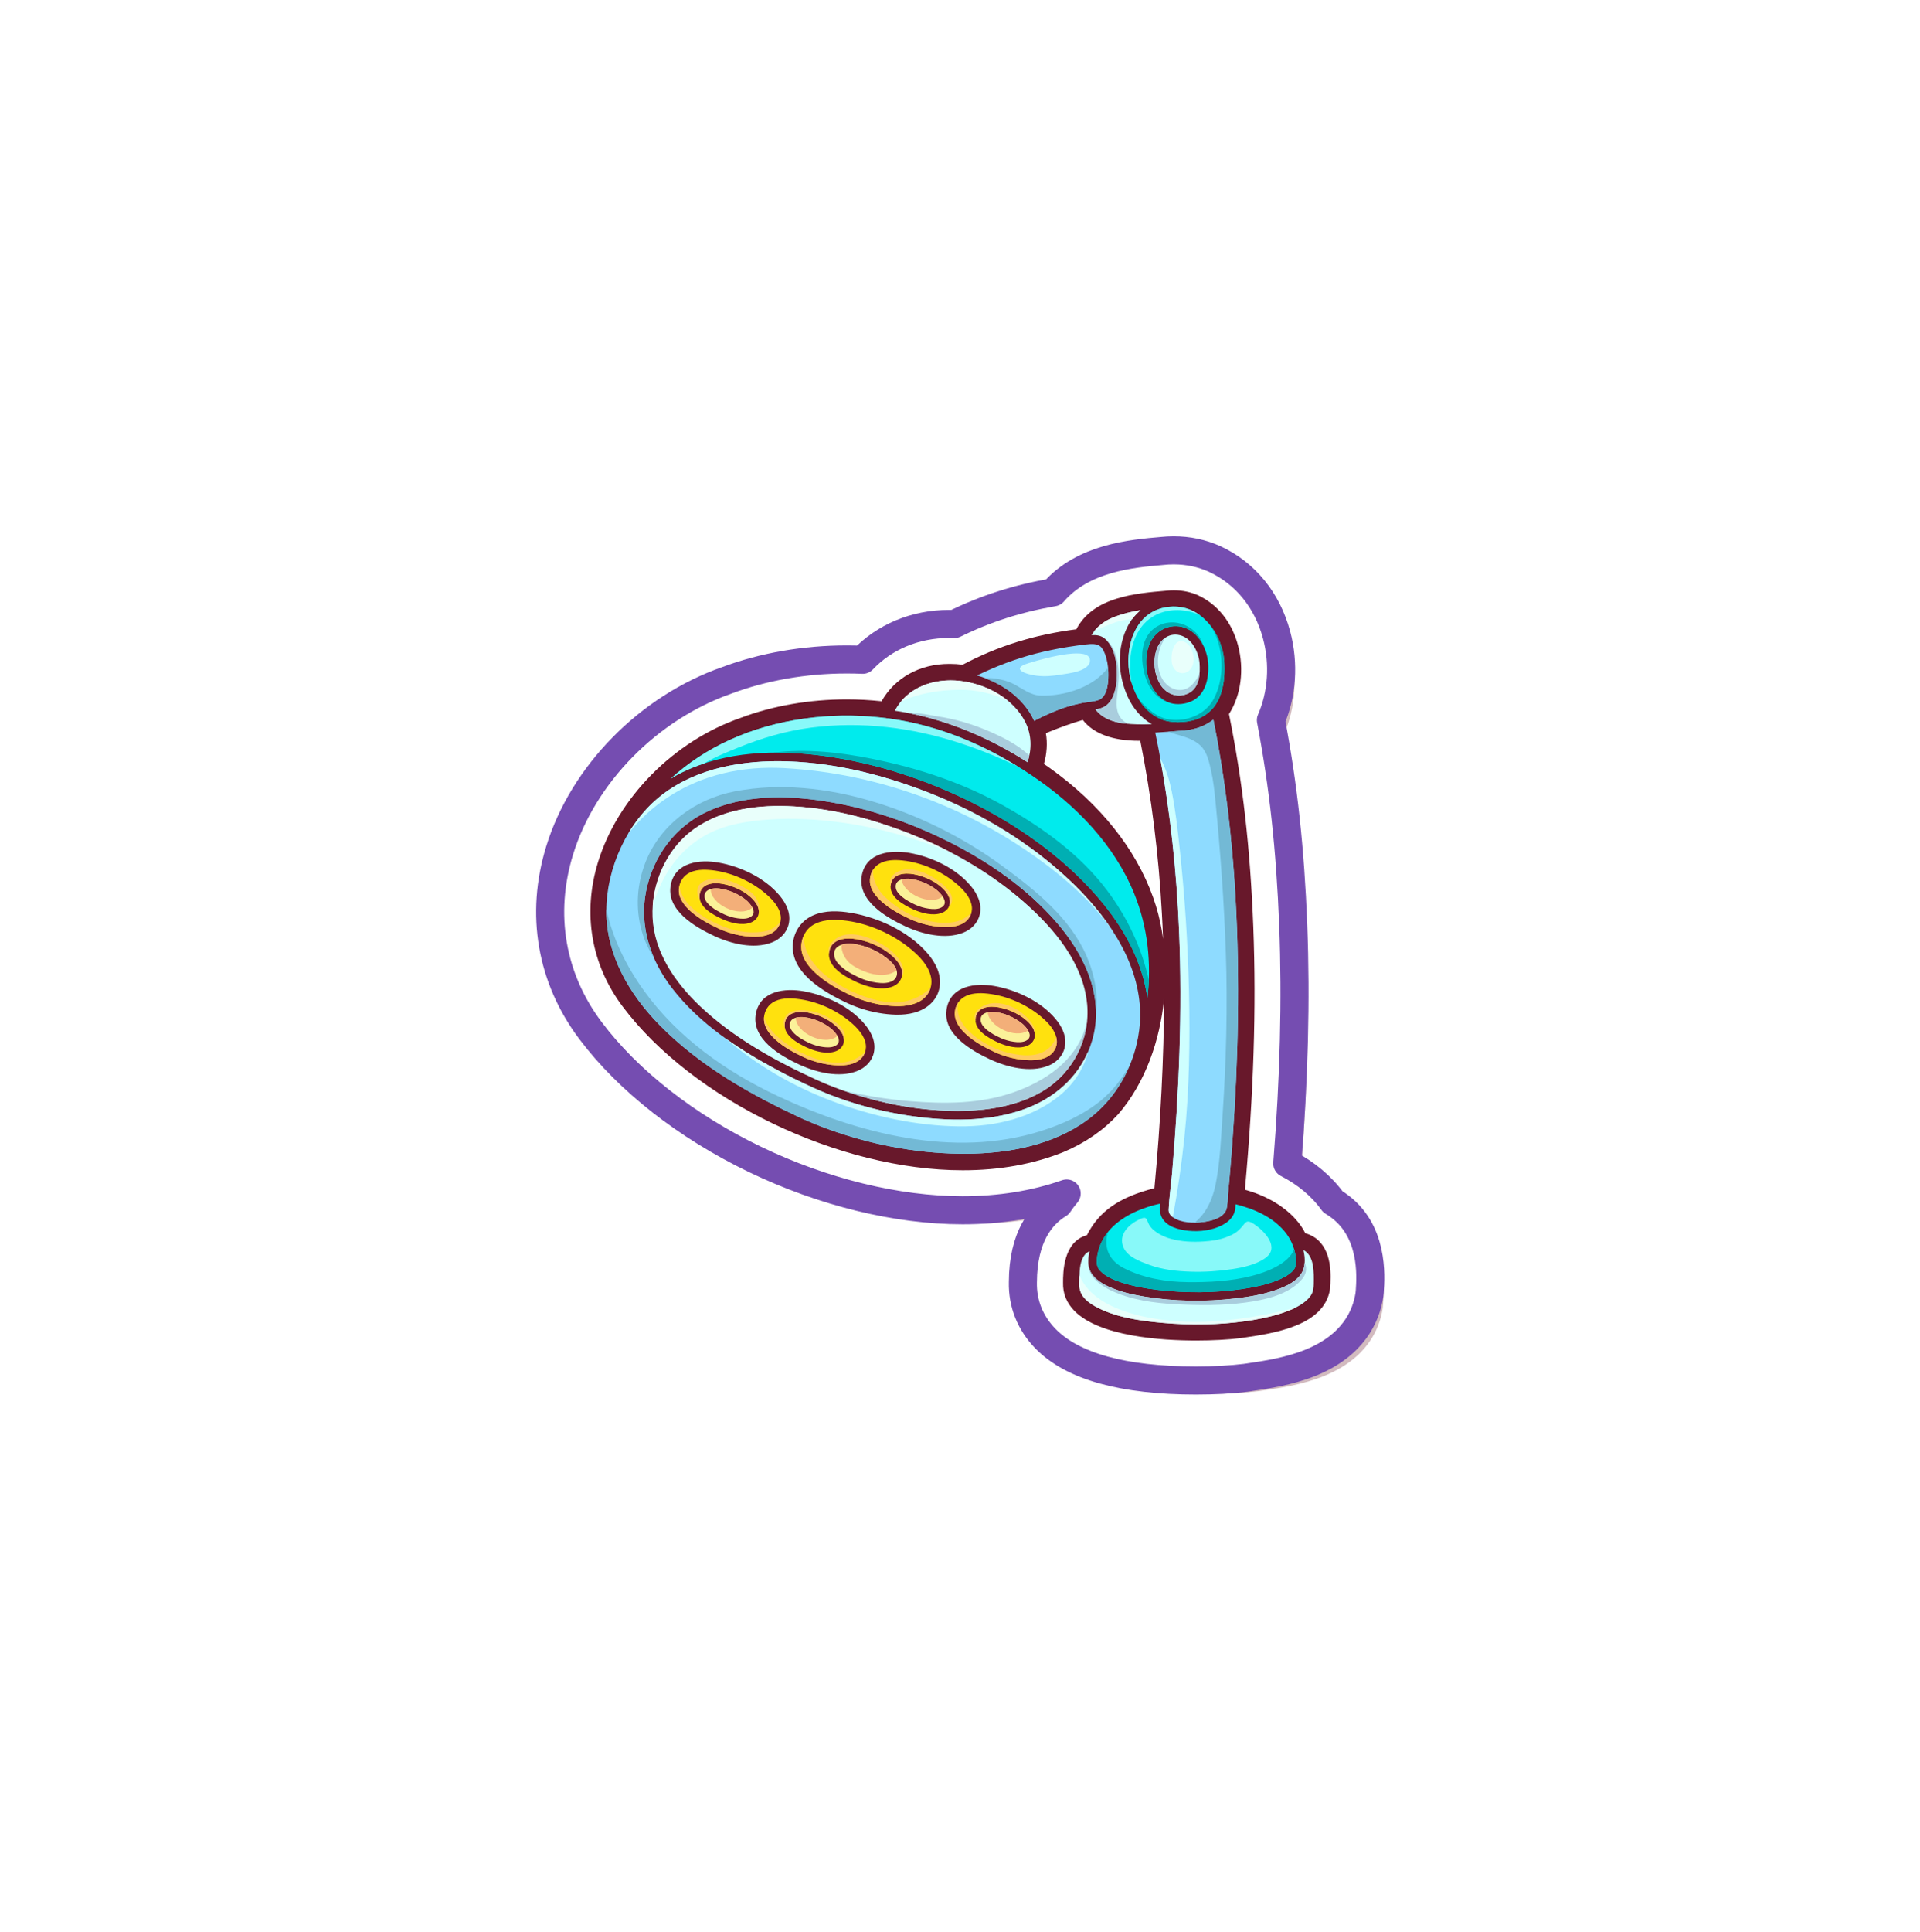 <svg width="171" height="172" viewBox="0 0 171 172" fill="none" xmlns="http://www.w3.org/2000/svg">
<g filter="url(#filter0_d_1_5362)">
<path opacity="0.3" d="M120.267 87.43C120.146 87.347 120.02 87.268 119.892 87.192C118.906 85.814 117.512 84.647 115.835 83.783C116.445 76.165 116.619 69.209 116.367 62.595C116.103 55.8 115.484 50.099 114.377 44.308C115.374 42.028 115.571 39.297 114.883 36.723C114.056 33.632 112.111 31.236 109.404 29.974C109.389 29.967 109.377 29.962 109.363 29.955C108.235 29.445 107.007 29.186 105.717 29.186C105.375 29.186 105.036 29.205 104.703 29.241C101.96 29.476 97.654 29.858 94.994 32.925C91.819 33.471 88.966 34.384 86.188 35.748C86.059 35.744 85.933 35.741 85.81 35.741H85.708C82.68 35.741 79.944 36.904 78.022 38.934C77.547 38.913 77.07 38.904 76.595 38.904C72.854 38.904 69.168 39.547 65.928 40.761C58.946 43.198 53.099 49.148 51.023 55.933C49.291 61.591 50.27 67.278 53.773 71.94C57.127 76.41 62.33 80.485 68.427 83.42C74.49 86.338 81.058 87.947 86.917 87.947C90.249 87.947 93.36 87.446 96.186 86.457C95.937 86.751 95.697 87.067 95.472 87.403C93.916 88.343 92.301 90.298 92.287 94.357C92.246 96.253 92.94 97.987 94.291 99.377C96.7 101.852 101.214 103.107 107.705 103.107C109.309 103.107 110.916 103.019 112.121 102.867C112.144 102.865 112.46 102.817 112.46 102.817C113.966 102.597 116.03 102.293 117.954 101.505C121.723 99.961 122.858 97.391 123.15 95.484C123.164 95.382 123.176 95.273 123.183 95.164C123.274 93.804 123.552 89.671 120.26 87.43H120.267Z" fill="#68182B"/>
<path d="M119.08 86.243C118.959 86.16 118.833 86.082 118.705 86.006C117.719 84.628 116.325 83.46 114.648 82.597C115.258 74.979 115.432 68.023 115.18 61.409C114.916 54.614 114.297 48.913 113.19 43.122C114.187 40.842 114.384 38.111 113.696 35.537C112.869 32.446 110.924 30.05 108.216 28.788C108.202 28.78 108.19 28.776 108.176 28.769C107.048 28.259 105.82 28 104.53 28C104.188 28 103.849 28.019 103.516 28.055C100.773 28.289 96.467 28.671 93.807 31.739C90.632 32.285 87.779 33.198 85.001 34.562C84.872 34.557 84.746 34.555 84.623 34.555H84.521C81.493 34.555 78.757 35.718 76.835 37.748C76.36 37.727 75.883 37.718 75.408 37.718C71.667 37.718 67.981 38.36 64.742 39.575C57.759 42.012 51.912 47.962 49.836 54.747C48.104 60.405 49.083 66.092 52.586 70.754C55.94 75.223 61.143 79.299 67.24 82.234C73.303 85.152 79.871 86.761 85.73 86.761C89.062 86.761 92.173 86.26 94.999 85.271C94.75 85.565 94.51 85.88 94.285 86.217C92.729 87.157 91.114 89.112 91.1 93.171C91.059 95.067 91.753 96.801 93.104 98.191C95.512 100.665 100.027 101.92 106.518 101.92C108.122 101.92 109.729 101.833 110.934 101.681C110.957 101.678 111.273 101.631 111.273 101.631C112.779 101.41 114.843 101.107 116.767 100.319C120.536 98.775 121.671 96.205 121.963 94.298C121.977 94.196 121.989 94.087 121.996 93.978C122.087 92.618 122.365 88.485 119.073 86.243H119.08Z" fill="white" stroke="#754DB1" stroke-width="2.5" stroke-linecap="round" stroke-linejoin="round"/>
<path d="M117.071 89.181C116.834 89.017 116.563 88.896 116.254 88.808C115.373 87.055 113.354 85.605 110.875 84.936C111.654 76.419 111.898 68.763 111.623 61.546C111.347 54.469 110.678 48.609 109.457 42.579C110.526 40.93 110.834 38.607 110.26 36.456C109.709 34.399 108.452 32.821 106.716 32.012C106.051 31.711 105.317 31.559 104.538 31.559C104.315 31.559 104.087 31.571 103.873 31.597C101.111 31.832 97.356 32.152 95.86 35.03C92.103 35.516 88.875 36.522 85.737 38.185C85.357 38.138 84.977 38.114 84.609 38.114H84.531C81.918 38.114 79.695 39.35 78.515 41.44C77.496 41.331 76.456 41.274 75.42 41.274C72.088 41.274 68.815 41.843 65.968 42.918C60.004 44.984 55.014 50.035 53.256 55.784C51.867 60.327 52.646 64.885 55.451 68.616C61.69 76.929 74.713 83.2 85.745 83.2C89.029 83.2 92.046 82.656 94.717 81.579C96.651 80.761 98.285 79.632 99.584 78.218C102.025 75.39 103.306 71.627 103.676 67.921C103.657 73.171 103.367 78.948 102.814 84.799C99.693 85.589 97.871 86.856 96.805 88.979C94.682 89.563 94.677 92.305 94.677 93.216C94.651 94.163 94.986 95 95.674 95.707C97.919 98.013 103.443 98.36 106.536 98.36C107.972 98.36 109.452 98.281 110.502 98.148L110.773 98.108C113.459 97.714 117.955 97.052 118.456 93.781C118.456 93.767 118.461 93.752 118.461 93.74C118.537 92.616 118.693 90.279 117.078 89.178L117.071 89.181ZM102.961 59.694C101.622 55.343 98.641 51.305 94.342 48.014C93.91 47.684 93.451 47.35 92.974 47.02C93.238 46.092 93.297 45.158 93.147 44.28C94.413 43.763 95.43 43.4 96.434 43.103C97.375 44.32 99.092 44.961 101.432 44.961C101.474 44.961 101.515 44.961 101.557 44.961C102.55 49.929 103.196 55.091 103.479 60.318C103.522 61.06 103.557 61.822 103.586 62.6C103.446 61.572 103.237 60.595 102.961 59.696V59.694Z" fill="#68182B"/>
<path d="M101.538 68.894C101.329 64.303 98.384 60.303 95.145 57.271C91.741 54.085 87.673 51.603 83.367 49.841C79.17 48.125 74.662 46.934 70.114 46.792C66.224 46.669 62.089 47.352 58.94 49.786C55.881 52.149 54 56.284 54.002 60.118C54.002 64.052 56.061 67.541 58.75 70.279C62.3 73.897 66.841 76.471 71.411 78.58C72.19 78.936 72.983 79.259 73.788 79.548C77.491 80.886 81.443 81.665 85.383 81.726C89.131 81.785 93.09 81.188 96.285 79.107C100.341 76.464 101.683 71.98 101.543 68.889L101.538 68.894ZM97.418 71.048C96.736 74.168 94.48 76.488 91.554 77.634C88.511 78.825 85.065 78.86 81.864 78.464C78.6 78.061 75.38 77.192 72.385 75.831C71.311 75.34 70.25 74.82 69.207 74.265C65.742 72.417 62.288 70.139 59.864 66.998C57.949 64.519 56.916 61.492 57.536 58.365C58.163 55.207 60.17 52.514 63.129 51.195C66.312 49.779 69.962 49.805 73.344 50.322C77.192 50.908 80.975 52.184 84.452 53.923C88.029 55.712 91.466 58.094 94.095 61.131C96.451 63.852 98.22 67.371 97.418 71.048Z" fill="#8EDBFF"/>
<path d="M82.928 66.077C82.754 65.052 81.949 64.21 81.187 63.565C79.503 62.142 77.218 61.143 75.014 60.941C74.119 60.858 73.128 60.896 72.349 61.401C71.656 61.85 71.288 62.727 71.373 63.539C71.468 64.417 72.079 65.147 72.71 65.714C73.639 66.549 74.767 67.154 75.895 67.679C76.864 68.12 77.926 68.414 78.985 68.531C79.933 68.635 81.011 68.642 81.873 68.177C82.636 67.767 83.075 66.943 82.928 66.08V66.077ZM80.334 65.85C80.263 66.329 79.928 66.68 79.484 66.846C78.496 67.221 77.242 66.872 76.323 66.459C75.314 65.992 73.596 65.095 73.855 63.717C74.074 62.552 75.385 62.464 76.332 62.635C77.565 62.858 78.881 63.47 79.743 64.395C80.106 64.784 80.417 65.294 80.337 65.847L80.334 65.85Z" fill="#FFE10E"/>
<path d="M79.417 66.381C79.007 66.576 78.493 66.552 78.054 66.49C77.541 66.419 77.031 66.274 76.56 66.061C76.016 65.809 75.468 65.525 75.007 65.138C74.701 64.879 74.38 64.55 74.306 64.139C74.128 63.133 75.263 62.953 75.997 63.043C77.031 63.171 78.078 63.624 78.904 64.253C79.294 64.55 79.724 64.939 79.862 65.425C79.973 65.824 79.793 66.206 79.422 66.379L79.417 66.381Z" fill="#FBF199"/>
<path d="M69.529 60.545C69.415 59.727 68.755 59.048 68.154 58.54C66.845 57.435 65.081 56.661 63.373 56.479C62.663 56.403 61.855 56.412 61.233 56.808C60.708 57.141 60.416 57.779 60.461 58.393C60.511 59.098 61.005 59.686 61.508 60.139C62.245 60.801 63.14 61.278 64.033 61.696C64.781 62.035 65.605 62.265 66.422 62.36C67.152 62.445 67.981 62.457 68.655 62.127C69.254 61.833 69.624 61.221 69.529 60.545ZM67.572 60.339C67.505 60.732 67.218 61.015 66.852 61.15C66.054 61.444 65.05 61.164 64.309 60.832C63.48 60.448 62.109 59.722 62.318 58.6C62.499 57.636 63.575 57.56 64.359 57.703C65.354 57.886 66.425 58.384 67.109 59.141C67.403 59.468 67.646 59.886 67.567 60.339H67.572Z" fill="#FFE10E"/>
<path d="M66.781 60.682C66.458 60.839 66.052 60.818 65.707 60.77C65.308 60.716 64.907 60.599 64.539 60.436C64.111 60.236 63.679 60.016 63.316 59.712C63.073 59.511 62.812 59.247 62.76 58.92C62.641 58.156 63.525 58.047 64.071 58.118C64.893 58.225 65.731 58.588 66.384 59.095C66.805 59.423 67.576 60.298 66.778 60.682H66.781Z" fill="#FBF199"/>
<path d="M94.108 71.537C93.994 70.72 93.334 70.042 92.733 69.532C91.424 68.426 89.66 67.653 87.952 67.47C87.242 67.394 86.434 67.404 85.812 67.8C85.287 68.132 84.995 68.77 85.04 69.385C85.09 70.089 85.584 70.678 86.088 71.131C86.824 71.793 87.719 72.27 88.612 72.687C89.36 73.026 90.184 73.257 91.001 73.351C91.731 73.437 92.56 73.449 93.236 73.119C93.835 72.825 94.206 72.213 94.111 71.537H94.108ZM92.151 71.33C92.085 71.724 91.797 72.006 91.431 72.141C90.633 72.436 89.631 72.156 88.888 71.823C88.059 71.439 86.689 70.713 86.897 69.589C87.078 68.628 88.154 68.55 88.938 68.692C89.933 68.875 91.004 69.373 91.69 70.13C91.985 70.455 92.227 70.875 92.149 71.328L92.151 71.33Z" fill="#FFE10E"/>
<path d="M88.655 69.109C89.477 69.216 90.316 69.579 90.969 70.087C91.389 70.414 92.161 71.29 91.365 71.674C91.042 71.83 90.636 71.809 90.292 71.762C89.893 71.707 89.491 71.591 89.123 71.427C88.696 71.23 88.263 71.007 87.9 70.704C87.658 70.499 87.397 70.239 87.347 69.911C87.228 69.147 88.112 69.038 88.658 69.109H88.655Z" fill="#FBF199"/>
<path d="M86.548 59.684C86.434 58.867 85.773 58.189 85.173 57.679C83.864 56.573 82.099 55.8 80.392 55.617C79.682 55.541 78.874 55.551 78.252 55.947C77.727 56.279 77.435 56.917 77.48 57.532C77.53 58.236 78.024 58.825 78.527 59.278C79.264 59.94 80.161 60.417 81.052 60.834C81.8 61.173 82.624 61.404 83.441 61.498C84.17 61.584 84.999 61.596 85.676 61.266C86.275 60.972 86.645 60.36 86.55 59.684H86.548ZM84.591 59.477C84.524 59.871 84.237 60.153 83.874 60.288C83.076 60.583 82.071 60.303 81.33 59.971C80.501 59.586 79.13 58.86 79.34 57.738C79.52 56.775 80.596 56.699 81.38 56.841C82.375 57.024 83.446 57.522 84.132 58.279C84.427 58.604 84.669 59.024 84.591 59.477Z" fill="#FFE10E"/>
<path d="M83.802 59.824C83.479 59.98 83.073 59.959 82.726 59.911C82.327 59.857 81.925 59.74 81.557 59.577C81.13 59.377 80.698 59.157 80.334 58.853C80.092 58.649 79.831 58.388 79.781 58.061C79.662 57.297 80.546 57.19 81.092 57.259C81.914 57.366 82.752 57.729 83.405 58.236C83.826 58.564 84.597 59.439 83.802 59.824Z" fill="#FBF199"/>
<path d="M96.82 68.383C96.48 64.784 93.91 61.719 91.31 59.416C88.45 56.882 85.09 54.896 81.558 53.449C78.117 52.04 74.438 51.015 70.711 50.806C67.621 50.63 64.28 51.015 61.717 52.891C59.328 54.642 57.986 57.743 58.116 60.675C58.254 63.788 60.123 66.476 62.311 68.559C65.308 71.413 69.032 73.46 72.773 75.171C73.424 75.467 74.086 75.736 74.758 75.98C77.777 77.076 80.981 77.762 84.194 77.894C87.151 78.015 90.334 77.69 92.915 76.125C95.578 74.511 97.114 71.491 96.822 68.383H96.82ZM63.645 62.357C61.919 61.553 59.261 60.042 59.75 57.736C60.171 55.757 62.332 55.508 63.999 55.807C65.985 56.16 68.127 57.176 69.436 58.744C70.027 59.451 70.457 60.338 70.243 61.278C70.063 62.068 69.467 62.642 68.726 62.924C67.132 63.534 65.132 63.036 63.643 62.36L63.645 62.357ZM77.829 72.73C77.649 73.52 77.052 74.094 76.311 74.376C74.718 74.986 72.718 74.488 71.227 73.811C69.5 73.007 66.842 71.496 67.332 69.19C67.752 67.211 69.913 66.965 71.581 67.261C73.566 67.615 75.708 68.63 77.019 70.198C77.611 70.905 78.04 71.793 77.827 72.732L77.829 72.73ZM83.672 66.948C83.482 67.954 82.738 68.685 81.807 69.043C80.812 69.422 79.684 69.396 78.646 69.252C77.563 69.102 76.509 68.791 75.513 68.338C73.404 67.356 70.103 65.508 70.666 62.685C70.863 61.693 71.528 60.884 72.454 60.49C73.504 60.044 74.701 60.096 75.803 60.284C78.271 60.704 80.9 61.94 82.567 63.842C83.316 64.697 83.893 65.783 83.672 66.948ZM80.665 61.498C78.941 60.694 76.281 59.183 76.77 56.877C77.19 54.898 79.352 54.652 81.019 54.948C83.004 55.302 85.147 56.317 86.455 57.883C87.047 58.59 87.477 59.477 87.263 60.417C87.082 61.207 86.486 61.781 85.745 62.063C84.151 62.67 82.152 62.175 80.66 61.498H80.665ZM94.827 72.267C94.647 73.057 94.051 73.631 93.31 73.913C91.716 74.523 89.716 74.025 88.225 73.349C86.5 72.545 83.84 71.033 84.33 68.727C84.75 66.749 86.911 66.5 88.579 66.799C90.564 67.152 92.706 68.167 94.015 69.733C94.606 70.44 95.036 71.328 94.823 72.267H94.827Z" fill="#CEFFFF"/>
<path d="M77.111 71.999C76.996 71.183 76.336 70.504 75.735 69.994C74.429 68.886 72.662 68.115 70.954 67.933C70.244 67.857 69.437 67.866 68.814 68.262C68.29 68.594 67.998 69.233 68.043 69.847C68.093 70.552 68.587 71.14 69.09 71.593C69.826 72.258 70.722 72.732 71.615 73.15C72.363 73.489 73.187 73.719 74.004 73.814C74.733 73.899 75.562 73.911 76.237 73.579C76.837 73.285 77.206 72.673 77.111 71.997V71.999ZM75.153 71.793C75.087 72.186 74.8 72.469 74.434 72.604C73.636 72.898 72.634 72.618 71.89 72.286C71.061 71.902 69.691 71.176 69.9 70.054C70.08 69.09 71.156 69.014 71.94 69.157C72.935 69.34 74.006 69.838 74.69 70.594C74.985 70.919 75.227 71.339 75.149 71.793H75.153Z" fill="#FFE10E"/>
<path d="M74.366 72.137C74.043 72.293 73.637 72.272 73.292 72.225C72.893 72.17 72.492 72.054 72.124 71.89C71.696 71.691 71.264 71.47 70.903 71.166C70.661 70.965 70.4 70.701 70.347 70.374C70.228 69.61 71.112 69.503 71.658 69.572C72.48 69.679 73.318 70.042 73.972 70.549C74.392 70.877 75.164 71.752 74.368 72.137H74.366Z" fill="#FBF199"/>
<path d="M109.032 37.831C108.87 35.8 107.51 33.584 105.427 33.105C104.738 32.946 103.489 32.904 102.384 33.637C101.612 34.149 101.097 34.97 100.812 35.836C100.221 37.63 100.465 39.734 101.463 41.34C101.997 42.199 102.788 42.882 103.771 43.162C104.629 43.404 105.989 43.359 106.97 42.875C108.856 41.945 109.158 39.72 109.03 37.831H109.032ZM105.764 41.575C102.71 42.443 101.375 38.469 102.441 36.204C103.021 34.972 104.469 34.401 105.723 34.977C106.863 35.502 107.498 36.837 107.602 38.033C107.702 39.471 107.334 41.127 105.764 41.572V41.575Z" fill="#00EBED"/>
<path d="M105.081 35.556C106.133 35.814 106.749 37.032 106.836 38.035C106.901 38.965 106.841 40.182 105.92 40.692C104.953 41.228 103.846 40.82 103.314 39.904C102.82 39.055 102.687 37.959 102.951 37.015C103.217 36.056 104.027 35.297 105.084 35.556H105.081Z" fill="#CEFFFF"/>
<path d="M101.023 58.588C102.232 61.572 102.557 64.742 102.189 67.866C101.778 64.827 100.275 61.964 98.313 59.539C95.247 55.75 91.124 52.766 86.794 50.569C82.586 48.436 77.978 46.925 73.297 46.298C69.124 45.741 64.649 45.886 60.797 47.748C60.429 47.926 60.077 48.125 59.735 48.334C61.277 46.927 63.051 45.765 64.987 44.884C69.15 42.991 73.867 42.403 78.396 42.882C83.296 43.399 87.849 45.323 91.915 48.059C95.798 50.673 99.244 54.199 101.023 58.588Z" fill="#00EBED"/>
<path d="M80.259 42.372C80.069 42.339 79.879 42.313 79.689 42.284C80.796 40.196 83.147 39.378 85.455 39.622C87.788 39.871 90.277 41.174 91.341 43.34C91.887 44.453 91.901 45.712 91.512 46.868C88.089 44.668 84.268 43.053 80.261 42.372H80.259Z" fill="#CEFFFF"/>
<path d="M95.022 41.935C94.027 42.246 93.079 42.692 92.148 43.157C92.131 43.167 92.12 43.176 92.105 43.186C91.618 42.097 90.801 41.193 89.835 40.495C89.006 39.898 88.034 39.435 87.013 39.143C88.685 38.336 90.417 37.67 92.217 37.202C93.179 36.953 94.153 36.756 95.136 36.6C95.665 36.514 96.197 36.443 96.729 36.379C97.786 36.253 98.107 36.453 98.401 37.202C98.601 37.712 98.691 38.268 98.71 38.813C98.736 39.546 98.694 41.015 97.848 41.326C97.392 41.492 96.829 41.499 96.352 41.599C95.903 41.691 95.459 41.803 95.022 41.938V41.935Z" fill="#8EDBFF"/>
<path d="M100.081 43.413C99.09 43.29 98.169 42.949 97.563 42.168C97.737 42.139 97.908 42.106 98.072 42.054C99.2 41.694 99.454 40.187 99.475 39.176C99.499 38.087 99.304 36.619 98.409 35.874C98.043 35.568 97.637 35.525 97.214 35.556C97.656 34.79 98.387 34.265 99.231 33.938C99.983 33.646 100.777 33.459 101.582 33.326C101.126 33.706 100.739 34.175 100.454 34.728C99.447 36.676 99.542 39.096 100.447 41.06C100.903 42.049 101.632 42.944 102.589 43.482C101.748 43.518 100.91 43.513 100.083 43.411L100.081 43.413Z" fill="#CEFFFF"/>
<path d="M104.379 83.529C105.003 76.324 105.31 69.076 105.008 61.845C104.783 56.417 104.194 51.008 103.177 45.67C103.087 45.188 102.989 44.709 102.89 44.23C103.609 44.191 104.327 44.13 105.037 44.078C105.519 44.068 106.001 43.997 106.466 43.871C107.055 43.71 107.599 43.437 108.065 43.069C109.119 48.296 109.739 53.603 110.039 58.924C110.447 66.165 110.283 73.432 109.761 80.663C109.685 81.728 109.599 82.793 109.506 83.859C109.464 84.355 109.419 84.85 109.371 85.346C109.333 85.764 109.347 86.252 109.231 86.656C109.001 87.446 107.882 87.712 107.184 87.806C106.326 87.925 105.217 87.906 104.476 87.396C104.217 87.218 104.07 87.002 104.082 86.701C104.125 85.645 104.286 84.582 104.379 83.527V83.529Z" fill="#8EDBFF"/>
<path d="M102.247 86.459C102.608 86.343 102.976 86.25 103.347 86.165C103.294 86.592 103.28 87.029 103.473 87.403C103.905 88.239 104.988 88.502 105.843 88.587C106.847 88.689 107.949 88.556 108.852 88.091C109.249 87.887 109.626 87.586 109.838 87.185C109.94 86.993 109.992 86.791 110.018 86.578C110.032 86.462 110.042 86.345 110.054 86.229C111.676 86.632 113.305 87.337 114.4 88.635C114.925 89.259 115.276 90.025 115.386 90.834C115.497 91.664 115.438 92.02 114.718 92.509C114.395 92.727 114.039 92.898 113.676 93.038C112.697 93.413 111.657 93.624 110.624 93.776C108.166 94.134 105.62 94.141 103.152 93.859C102.064 93.736 100.974 93.543 99.929 93.209C99.216 92.981 98.466 92.67 97.981 92.148C97.73 91.876 97.642 91.624 97.706 90.983C97.761 90.438 97.944 89.89 98.191 89.427C99.01 87.894 100.639 86.979 102.242 86.462L102.247 86.459Z" fill="#00EBED"/>
<path d="M117.004 93.344C116.994 93.999 116.842 94.378 116.298 94.846C115.733 95.335 114.899 95.678 114.154 95.923C113.116 96.262 112.037 96.478 110.957 96.632C108.501 96.979 105.979 97.007 103.511 96.784C101.504 96.601 99.295 96.298 97.509 95.301C96.612 94.801 96.127 94.212 96.12 93.389C96.12 93.166 96.127 92.941 96.134 92.72C96.156 92.058 96.184 91.214 96.647 90.687C96.759 90.561 96.889 90.476 97.034 90.421C96.923 90.936 96.854 91.524 97.029 92.015C97.3 92.767 98.039 93.242 98.732 93.56C99.732 94.015 100.815 94.269 101.896 94.447C104.573 94.891 107.349 94.929 110.04 94.613C111.225 94.476 112.42 94.276 113.553 93.892C114.341 93.624 115.203 93.263 115.75 92.606C116.279 91.968 116.282 91.104 116.08 90.303C117.075 90.813 117.018 92.295 117.004 93.344Z" fill="#CEFFFF"/>
<path d="M108.068 43.069C107.603 43.44 107.059 43.712 106.47 43.871C106.007 43.997 105.522 44.068 105.04 44.078C104.703 44.104 104.366 44.13 104.026 44.156C105.038 44.519 106.166 44.642 106.962 45.435C107.494 45.961 107.679 46.832 107.843 47.534C108.064 48.488 108.171 49.47 108.263 50.445C108.691 54.882 109.021 59.342 109.175 63.795C109.344 68.635 109.208 73.484 108.885 78.314C108.752 80.321 108.669 82.388 108.285 84.362C108.109 85.256 107.812 86.132 107.299 86.888C107.05 87.256 106.743 87.574 106.408 87.866C106.679 87.863 106.943 87.842 107.185 87.809C107.886 87.714 109.004 87.446 109.232 86.658C109.351 86.255 109.334 85.766 109.372 85.349C109.417 84.853 109.463 84.357 109.508 83.861C109.6 82.796 109.686 81.731 109.762 80.665C110.284 73.434 110.448 66.168 110.04 58.927C109.738 53.605 109.118 48.298 108.066 43.072L108.068 43.069Z" fill="#73B9D5"/>
<path d="M100.653 73.759C99.976 75.012 99.093 76.137 98.024 77.01C96.466 78.281 94.554 79.128 92.652 79.726C84.947 82.144 76.354 79.921 69.267 76.592C64.641 74.417 60.342 71.373 57.337 67.192C55.813 65.069 54.528 62.535 54.005 59.919C54.005 59.985 53.998 60.054 53.998 60.12C53.998 64.054 56.057 67.544 58.746 70.281C62.296 73.899 66.838 76.474 71.407 78.583C72.186 78.938 72.979 79.261 73.784 79.55C77.487 80.889 81.439 81.667 85.379 81.728C89.127 81.788 93.086 81.19 96.281 79.109C98.459 77.691 99.85 75.74 100.653 73.759Z" fill="#73B9D5"/>
<path d="M89.831 40.495C90.8 41.193 91.615 42.097 92.102 43.186C92.116 43.176 92.128 43.167 92.144 43.157C93.075 42.692 94.023 42.246 95.018 41.935C95.455 41.798 95.899 41.689 96.348 41.596C96.826 41.496 97.388 41.492 97.844 41.323C98.69 41.015 98.735 39.544 98.707 38.811C98.702 38.692 98.692 38.571 98.68 38.453C97.396 40.189 94.826 40.994 92.693 40.939C91.798 40.915 91.054 40.315 90.292 39.914C89.829 39.67 89.32 39.532 88.808 39.442C88.468 39.38 88.109 39.361 87.755 39.39C88.501 39.672 89.204 40.045 89.829 40.495H89.831Z" fill="#73B9D5"/>
<path d="M96.794 64.177C95.314 60.711 92.156 58.222 89.184 56.049C85.722 53.515 81.684 51.532 77.571 50.317C73.676 49.169 69.457 48.694 65.446 49.463C61.95 50.135 58.815 52.417 57.497 55.752C56.72 57.719 56.58 59.878 57.155 61.914C57.402 62.787 57.806 63.61 58.292 64.388C57.454 62.516 57.122 60.464 57.54 58.367C58.167 55.209 60.173 52.517 63.133 51.197C66.315 49.781 69.966 49.807 73.348 50.324C77.195 50.91 80.979 52.187 84.456 53.926C88.033 55.715 91.469 58.096 94.099 61.133C96.096 63.439 97.663 66.319 97.609 69.382C97.815 67.672 97.53 65.904 96.794 64.179V64.177Z" fill="#73B9D5"/>
<path d="M91.558 77.634C88.515 78.825 85.069 78.86 81.868 78.464C78.604 78.061 75.384 77.192 72.389 75.831C71.316 75.34 70.254 74.82 69.211 74.265C67.636 73.425 66.064 72.493 64.589 71.434C67.382 73.847 70.641 75.733 74.113 77.045C77.669 78.388 81.595 79.247 85.404 79.29C88.599 79.328 91.985 78.559 94.472 76.464C95.714 75.418 96.548 74.08 96.916 72.618C95.921 74.946 93.969 76.687 91.558 77.631V77.634Z" fill="#CEFFFF"/>
<path d="M105.893 67.299C105.795 62.986 105.517 58.701 105.049 54.414C104.869 52.761 104.691 51.1 104.356 49.468C104.149 48.46 103.852 47.423 103.332 46.519C104.251 51.579 104.795 56.704 105.009 61.843C105.311 69.074 105.004 76.322 104.38 83.527C104.287 84.58 104.128 85.643 104.083 86.701C104.071 86.993 104.211 87.201 104.453 87.377C104.886 85.033 105.235 82.673 105.482 80.312C105.933 75.992 105.99 71.638 105.893 67.299Z" fill="#CEFFFF"/>
<path d="M91.559 38.061C89.982 38.55 91.315 39.046 92.343 39.167C93.058 39.252 93.754 39.188 94.459 39.072C95.141 38.961 97.112 38.78 97.074 37.767C97.031 36.607 93.63 37.416 91.559 38.059V38.061Z" fill="#CEFFFF"/>
<path d="M95.146 57.271C91.742 54.085 87.674 51.603 83.368 49.841C79.171 48.125 74.663 46.934 70.115 46.792C66.225 46.669 62.09 47.352 58.941 49.786C57.739 50.714 56.725 51.916 55.929 53.266C56.913 52.002 58.114 50.896 59.482 49.99C62.551 47.959 66.159 47.198 69.795 47.392C78.314 47.848 86.57 50.956 93.341 56.118C95.516 57.776 97.59 59.705 99.15 61.971C98.029 60.227 96.621 58.649 95.148 57.271H95.146Z" fill="#CEFFFF"/>
<path d="M115.388 90.834C115.359 90.627 115.316 90.426 115.257 90.226C114.754 91.564 112.73 92.293 111.452 92.618C109.628 93.083 107.669 93.182 105.793 93.163C103.831 93.144 101.85 92.812 100.09 91.918C99.192 91.46 98.561 90.698 98.534 89.666C98.527 89.368 98.575 89.033 98.67 88.708C98.492 88.931 98.33 89.168 98.192 89.424C97.945 89.889 97.763 90.438 97.708 90.981C97.644 91.621 97.732 91.873 97.983 92.146C98.468 92.668 99.218 92.978 99.931 93.206C100.974 93.543 102.066 93.733 103.154 93.856C105.619 94.138 108.165 94.131 110.626 93.773C111.659 93.621 112.699 93.41 113.678 93.035C114.041 92.895 114.397 92.725 114.72 92.506C115.44 92.017 115.499 91.662 115.388 90.831V90.834Z" fill="#00AFB3"/>
<path d="M77.702 46.569C74.857 45.995 71.805 45.646 68.879 46.016C70.363 45.997 71.85 46.104 73.299 46.299C77.98 46.925 82.588 48.436 86.796 50.569C91.126 52.764 95.249 55.751 98.315 59.539C100.277 61.964 101.78 64.83 102.191 67.867C102.253 67.338 102.293 66.808 102.317 66.279C101.685 63.39 100.384 60.657 98.607 58.296C96.208 55.105 92.902 52.723 89.454 50.778C85.789 48.711 81.816 47.4 77.702 46.572V46.569Z" fill="#00AFB3"/>
<path d="M102.202 39.788C102.594 40.711 103.406 41.428 104.306 41.615C102.311 41.086 101.563 38.069 102.439 36.204C103.019 34.972 104.468 34.401 105.722 34.977C106.375 35.276 106.859 35.843 107.175 36.496C106.691 34.768 104.57 33.829 102.986 34.816C101.347 35.836 101.553 38.268 102.202 39.788Z" fill="#00AFB3"/>
<path d="M101.46 41.34C101.994 42.199 102.785 42.882 103.768 43.162C104.625 43.404 105.986 43.359 106.967 42.875C108.853 41.945 109.155 39.72 109.026 37.831C108.941 36.757 108.518 35.632 107.829 34.737C108.231 35.366 108.506 36.057 108.665 36.87C108.946 38.31 108.794 39.895 108.114 41.205C107.373 42.633 105.687 43.285 104.15 43.067C103.395 42.958 102.747 42.552 102.191 42.049C101.923 41.807 101.635 41.516 101.374 41.198C101.403 41.245 101.426 41.293 101.457 41.34H101.46Z" fill="#00AFB3"/>
<path d="M111.644 87.966C111.038 87.564 110.953 87.833 110.618 88.226C110.48 88.388 110.331 88.528 110.252 88.597C109.941 88.874 109.535 89.045 109.15 89.185C108.53 89.413 107.858 89.498 107.203 89.543C106.222 89.612 105.248 89.562 104.296 89.311C103.612 89.13 102.574 88.642 102.272 87.904C102.115 87.519 102.089 87.311 101.612 87.515C100.56 87.966 99.536 88.929 100.078 90.11C100.453 90.929 101.548 91.325 102.324 91.614C103.521 92.058 104.828 92.193 106.098 92.231C107.307 92.267 108.535 92.184 109.732 92.006C110.723 91.859 111.903 91.6 112.727 90.993C113.962 90.086 112.713 88.665 111.646 87.963L111.644 87.966Z" fill="#88F9F9"/>
<path d="M102.573 33.967C103.578 33.297 104.879 33.188 106.029 33.471C106.34 33.547 106.632 33.663 106.905 33.807C106.468 33.478 105.974 33.231 105.428 33.105C104.739 32.946 103.49 32.904 102.385 33.637C101.613 34.149 101.098 34.97 100.813 35.836C100.388 37.122 100.397 38.567 100.801 39.874C100.395 37.72 100.723 35.198 102.573 33.967Z" fill="#88F9F9"/>
<path d="M85.523 45.176C87.262 45.746 88.996 46.45 90.682 47.269C86.934 44.956 82.806 43.347 78.396 42.882C73.867 42.405 69.15 42.994 64.987 44.884C63.051 45.765 61.279 46.927 59.735 48.334C60.08 48.125 60.431 47.926 60.797 47.748C61.412 47.451 62.044 47.202 62.685 46.989C63.657 46.405 64.742 45.973 65.758 45.561C67.863 44.709 69.969 44.085 72.226 43.791C76.715 43.207 81.234 43.772 85.521 45.176H85.523Z" fill="#88F9F9"/>
<path d="M83.952 58.82C83.795 58.583 83.574 58.367 83.408 58.236C82.755 57.726 81.916 57.363 81.094 57.259C80.855 57.228 80.548 57.233 80.292 57.311C80.453 58.559 82.838 59.705 83.954 58.822L83.952 58.82Z" fill="#F3AF79"/>
<path d="M79.849 65.401C79.704 64.927 79.283 64.545 78.901 64.255C78.075 63.627 77.027 63.173 75.994 63.045C75.673 63.005 75.277 63.017 74.944 63.128C74.92 63.804 75.293 64.514 75.882 64.917C76.892 65.612 78.732 66.262 79.846 65.401H79.849Z" fill="#F3AF79"/>
<path d="M74.583 71.242C74.427 70.962 74.163 70.699 73.973 70.549C73.32 70.039 72.481 69.676 71.66 69.572C71.424 69.541 71.128 69.546 70.876 69.619C70.859 70.934 73.443 72.217 74.583 71.245V71.242Z" fill="#F3AF79"/>
<path d="M91.566 70.754C91.409 70.483 91.155 70.232 90.968 70.087C90.315 69.577 89.476 69.214 88.654 69.11C88.45 69.084 88.196 69.081 87.968 69.131C88.058 70.374 90.405 71.548 91.566 70.754Z" fill="#F3AF79"/>
<path d="M67.018 59.816C66.866 59.527 66.588 59.249 66.391 59.095C65.738 58.587 64.899 58.222 64.077 58.118C63.845 58.089 63.555 58.092 63.303 58.16C63.239 59.489 65.868 60.808 67.018 59.816Z" fill="#F3AF79"/>
<path d="M96.652 70.528C95.775 73.477 93.068 75.268 90.311 76.246C87.335 77.299 84.119 77.304 81.01 77.045C79.017 76.879 77.029 76.571 75.084 76.089C78.005 77.116 81.095 77.764 84.192 77.892C87.149 78.013 90.332 77.688 92.914 76.122C95.146 74.768 96.583 72.424 96.818 69.869C96.771 70.089 96.718 70.31 96.654 70.526L96.652 70.528Z" fill="#A9CDDD"/>
<path d="M98.578 36.047C99.322 36.83 99.497 38.163 99.476 39.174C99.454 40.184 99.198 41.691 98.072 42.052C97.911 42.104 97.737 42.137 97.564 42.166C98.17 42.946 99.091 43.285 100.081 43.411C100.207 43.425 100.336 43.437 100.462 43.447C99.827 43.143 99.443 42.576 99.45 41.655C99.457 40.728 99.671 39.833 99.637 38.899C99.599 37.895 99.357 36.678 98.581 36.047H98.578Z" fill="#A9CDDD"/>
<path d="M105.917 40.692C106.573 40.329 106.791 39.611 106.841 38.892C106.717 39.271 106.513 39.625 106.166 39.971C105.297 40.842 104.074 40.396 103.528 39.475C102.879 38.379 103.043 36.775 103.825 35.753C103.402 36.023 103.091 36.488 102.946 37.013C102.685 37.959 102.815 39.053 103.309 39.902C103.841 40.818 104.948 41.226 105.915 40.69L105.917 40.692Z" fill="#A9CDDD"/>
<path d="M83.575 42.799C82.796 42.68 81.805 42.443 80.912 42.493C84.681 43.231 88.275 44.789 91.51 46.868C91.576 46.673 91.626 46.474 91.669 46.272C90.667 45.311 89.268 44.626 88.151 44.142C86.679 43.501 85.164 43.041 83.575 42.799Z" fill="#A9CDDD"/>
<path d="M116.233 91.517C116.223 91.489 116.204 91.467 116.192 91.441C116.161 91.863 116.031 92.267 115.75 92.604C115.206 93.261 114.342 93.621 113.553 93.889C112.421 94.274 111.226 94.473 110.041 94.611C107.35 94.924 104.573 94.886 101.897 94.445C100.816 94.267 99.733 94.013 98.733 93.557C98.04 93.242 97.301 92.765 97.03 92.013C96.999 91.925 96.978 91.833 96.959 91.74C96.945 92.725 98.163 93.536 98.952 93.909C100.721 94.741 102.747 95.021 104.68 95.126C106.732 95.235 108.875 95.254 110.912 94.981C112.622 94.751 114.812 94.288 115.974 92.881C116.306 92.478 116.423 91.999 116.233 91.515V91.517Z" fill="#A9CDDD"/>
<path d="M104.394 37.055C104.32 37.402 104.322 37.779 104.379 38.068C104.522 38.801 105.177 39.122 105.717 38.837C106.365 38.495 106.424 37.572 106.149 36.892C105.79 36.002 104.707 35.575 104.396 37.055H104.394Z" fill="#E9FFFB"/>
<path d="M70.711 50.803C67.621 50.628 64.28 51.012 61.717 52.889C59.594 54.443 58.302 57.064 58.131 59.686C58.9 57.012 60.423 54.633 63.038 53.261C64.705 52.386 66.629 52.101 68.484 51.971C70.704 51.814 72.942 51.954 75.143 52.265C78.392 52.725 81.563 53.648 84.61 54.863C83.613 54.346 82.594 53.869 81.558 53.446C78.117 52.037 74.438 51.012 70.711 50.803Z" fill="#E9FFFB"/>
<path d="M80.207 41.506C81.808 40.69 83.819 40.434 85.465 40.417C86.954 40.4 88.408 40.751 89.74 41.373C88.529 40.386 86.961 39.783 85.456 39.622C83.461 39.411 81.437 39.995 80.209 41.506H80.207Z" fill="#E9FFFB"/>
<path d="M115.396 95.422C112.769 96.129 110.059 96.575 107.34 96.684C104.679 96.791 100.233 96.414 97.711 94.511C97.685 94.492 97.659 94.471 97.635 94.452C97.564 94.395 97.495 94.338 97.426 94.281C97.367 94.231 97.31 94.177 97.253 94.124C97.198 94.075 97.144 94.022 97.091 93.97C97.06 93.939 97.032 93.911 97.001 93.88C96.638 93.491 96.343 93.052 96.139 92.561C96.139 92.616 96.134 92.67 96.134 92.722C96.127 92.943 96.12 93.168 96.12 93.391C96.127 94.212 96.612 94.803 97.509 95.304C99.295 96.3 101.504 96.604 103.511 96.786C105.981 97.009 108.501 96.981 110.957 96.635C112.037 96.48 113.116 96.267 114.154 95.925C114.562 95.792 114.994 95.626 115.396 95.427V95.422Z" fill="#E9FFFB"/>
<path d="M97.454 35.203C97.95 34.944 98.478 34.737 98.998 34.533C99.608 34.294 100.218 34.168 100.836 34.121C101.057 33.824 101.304 33.556 101.582 33.324C100.777 33.456 99.986 33.644 99.23 33.936C98.525 34.208 97.9 34.624 97.454 35.2V35.203Z" fill="#E9FFFB"/>
<path d="M66.42 62.36C67.149 62.445 67.978 62.457 68.652 62.127C69.096 61.909 69.415 61.515 69.51 61.053C69.144 61.551 68.631 61.871 67.838 61.973C66.522 62.139 65.28 61.878 64.078 61.356C62.603 60.716 60.746 59.549 60.496 57.905C60.463 58.066 60.449 58.232 60.461 58.398C60.511 59.103 61.005 59.691 61.508 60.144C62.244 60.806 63.14 61.283 64.033 61.7C64.781 62.04 65.605 62.27 66.422 62.365L66.42 62.36Z" fill="#FFCA60"/>
<path d="M69.934 70.618C69.882 70.443 69.868 70.253 69.906 70.051C70.086 69.088 71.162 69.012 71.946 69.154C72.941 69.337 74.012 69.835 74.696 70.592C74.965 70.889 75.188 71.263 75.166 71.669C75.226 71.513 75.254 71.337 75.233 71.162C75.162 70.556 74.597 70.134 74.133 69.821C73.423 69.342 72.637 69.057 71.787 68.962C71.3 68.908 70.502 68.936 70.131 69.316C69.716 69.74 69.725 70.196 69.934 70.618Z" fill="#FFCA60"/>
<path d="M62.36 59.202C62.298 59.014 62.279 58.813 62.32 58.597C62.5 57.634 63.576 57.558 64.36 57.7C65.355 57.883 66.426 58.381 67.11 59.138C67.379 59.434 67.602 59.809 67.581 60.217C67.78 59.586 67.381 58.796 66.797 58.372C65.74 57.6 64.092 56.875 62.788 57.423C61.938 57.781 61.978 58.569 62.358 59.202H62.36Z" fill="#FFCA60"/>
<path d="M94.108 71.536C94.098 71.468 94.079 71.399 94.063 71.332C93.832 71.999 93.341 72.547 92.562 72.806C91.676 73.102 90.647 72.938 89.764 72.73C87.963 72.303 84.717 70.409 85.382 68.215C85.137 68.549 85.011 68.972 85.042 69.387C85.092 70.091 85.586 70.68 86.09 71.133C86.826 71.795 87.721 72.272 88.614 72.689C89.362 73.029 90.186 73.259 91.004 73.354C91.733 73.439 92.562 73.451 93.238 73.121C93.837 72.827 94.207 72.215 94.112 71.539L94.108 71.536Z" fill="#FFCA60"/>
<path d="M76.168 73.285C75.016 73.847 73.724 73.633 72.565 73.235C71.183 72.76 68.478 71.299 68.055 69.532C68.043 69.636 68.038 69.74 68.045 69.845C68.095 70.549 68.589 71.138 69.093 71.591C69.829 72.255 70.724 72.73 71.617 73.147C72.365 73.486 73.19 73.716 74.007 73.811C74.736 73.897 75.565 73.909 76.239 73.577C76.619 73.389 76.907 73.074 77.042 72.696C76.79 72.915 76.51 73.116 76.17 73.282L76.168 73.285Z" fill="#FFCA60"/>
<path d="M73.833 63.94C73.836 63.866 73.843 63.791 73.857 63.715C74.076 62.55 75.387 62.462 76.334 62.633C77.567 62.856 78.883 63.468 79.745 64.393C80.108 64.782 80.419 65.292 80.338 65.845C80.331 65.888 80.322 65.928 80.312 65.966C80.868 65.19 79.828 63.961 79.094 63.437C77.835 62.535 75.351 61.439 74.109 62.906C73.807 63.261 73.748 63.608 73.836 63.938L73.833 63.94Z" fill="#FFCA60"/>
<path d="M86.887 69.94C86.875 69.828 86.875 69.712 86.899 69.589C87.079 68.628 88.155 68.549 88.939 68.692C89.934 68.874 91.005 69.373 91.692 70.129C91.96 70.426 92.183 70.803 92.162 71.211C92.373 70.466 91.559 69.608 90.913 69.119C89.896 68.348 88.222 67.914 87.17 68.837C86.787 69.171 86.73 69.555 86.889 69.937L86.887 69.94Z" fill="#FFCA60"/>
<path d="M82.879 66.948C82.354 67.47 81.727 67.859 80.901 68.092C79.509 68.483 78.084 68.139 76.766 67.65C74.407 66.773 71.617 64.96 71.565 62.355C71.403 62.725 71.337 63.138 71.379 63.534C71.474 64.412 72.085 65.143 72.716 65.71C73.645 66.545 74.773 67.15 75.901 67.674C76.87 68.115 77.932 68.41 78.991 68.526C79.939 68.63 81.017 68.638 81.879 68.172C82.376 67.904 82.732 67.461 82.882 66.946L82.879 66.948Z" fill="#FFCA60"/>
<path d="M79.318 57.907C79.321 57.852 79.326 57.798 79.335 57.738C79.516 56.775 80.591 56.699 81.375 56.842C82.37 57.024 83.442 57.523 84.128 58.279C84.422 58.604 84.665 59.024 84.586 59.477C84.567 59.582 84.534 59.679 84.489 59.767C84.582 59.691 84.657 59.598 84.705 59.484C84.983 58.808 84.517 58.258 84.033 57.817C83.09 56.953 81.299 55.992 80.005 56.595C79.309 56.92 79.171 57.413 79.318 57.907Z" fill="#FFCA60"/>
<path d="M77.477 57.534C77.527 58.239 78.021 58.827 78.525 59.28C79.261 59.942 80.159 60.419 81.049 60.837C81.798 61.176 82.622 61.406 83.439 61.501C84.168 61.586 84.997 61.598 85.674 61.268C86.085 61.067 86.384 60.713 86.503 60.296C86.087 60.68 85.655 60.96 84.973 61.095C83.968 61.292 82.869 61.083 81.914 60.775C80.757 60.402 79.693 59.691 78.817 58.863C78.207 58.284 77.667 57.304 77.777 56.424C77.561 56.749 77.451 57.147 77.48 57.539L77.477 57.534Z" fill="#FFCA60"/>
</g>
<defs>
<filter id="filter0_d_1_5362" x="0.75" y="0.75" width="169.543" height="170.42" filterUnits="userSpaceOnUse" color-interpolation-filters="sRGB">
<feFlood flood-opacity="0" result="BackgroundImageFix"/>
<feColorMatrix in="SourceAlpha" type="matrix" values="0 0 0 0 0 0 0 0 0 0 0 0 0 0 0 0 0 0 127 0" result="hardAlpha"/>
<feOffset dy="21"/>
<feGaussianBlur stdDeviation="23.5"/>
<feComposite in2="hardAlpha" operator="out"/>
<feColorMatrix type="matrix" values="0 0 0 0 0.906 0 0 0 0 0.424 0 0 0 0 0.596 0 0 0 0.43 0"/>
<feBlend mode="normal" in2="BackgroundImageFix" result="effect1_dropShadow_1_5362"/>
<feBlend mode="normal" in="SourceGraphic" in2="effect1_dropShadow_1_5362" result="shape"/>
</filter>
</defs>
</svg>
